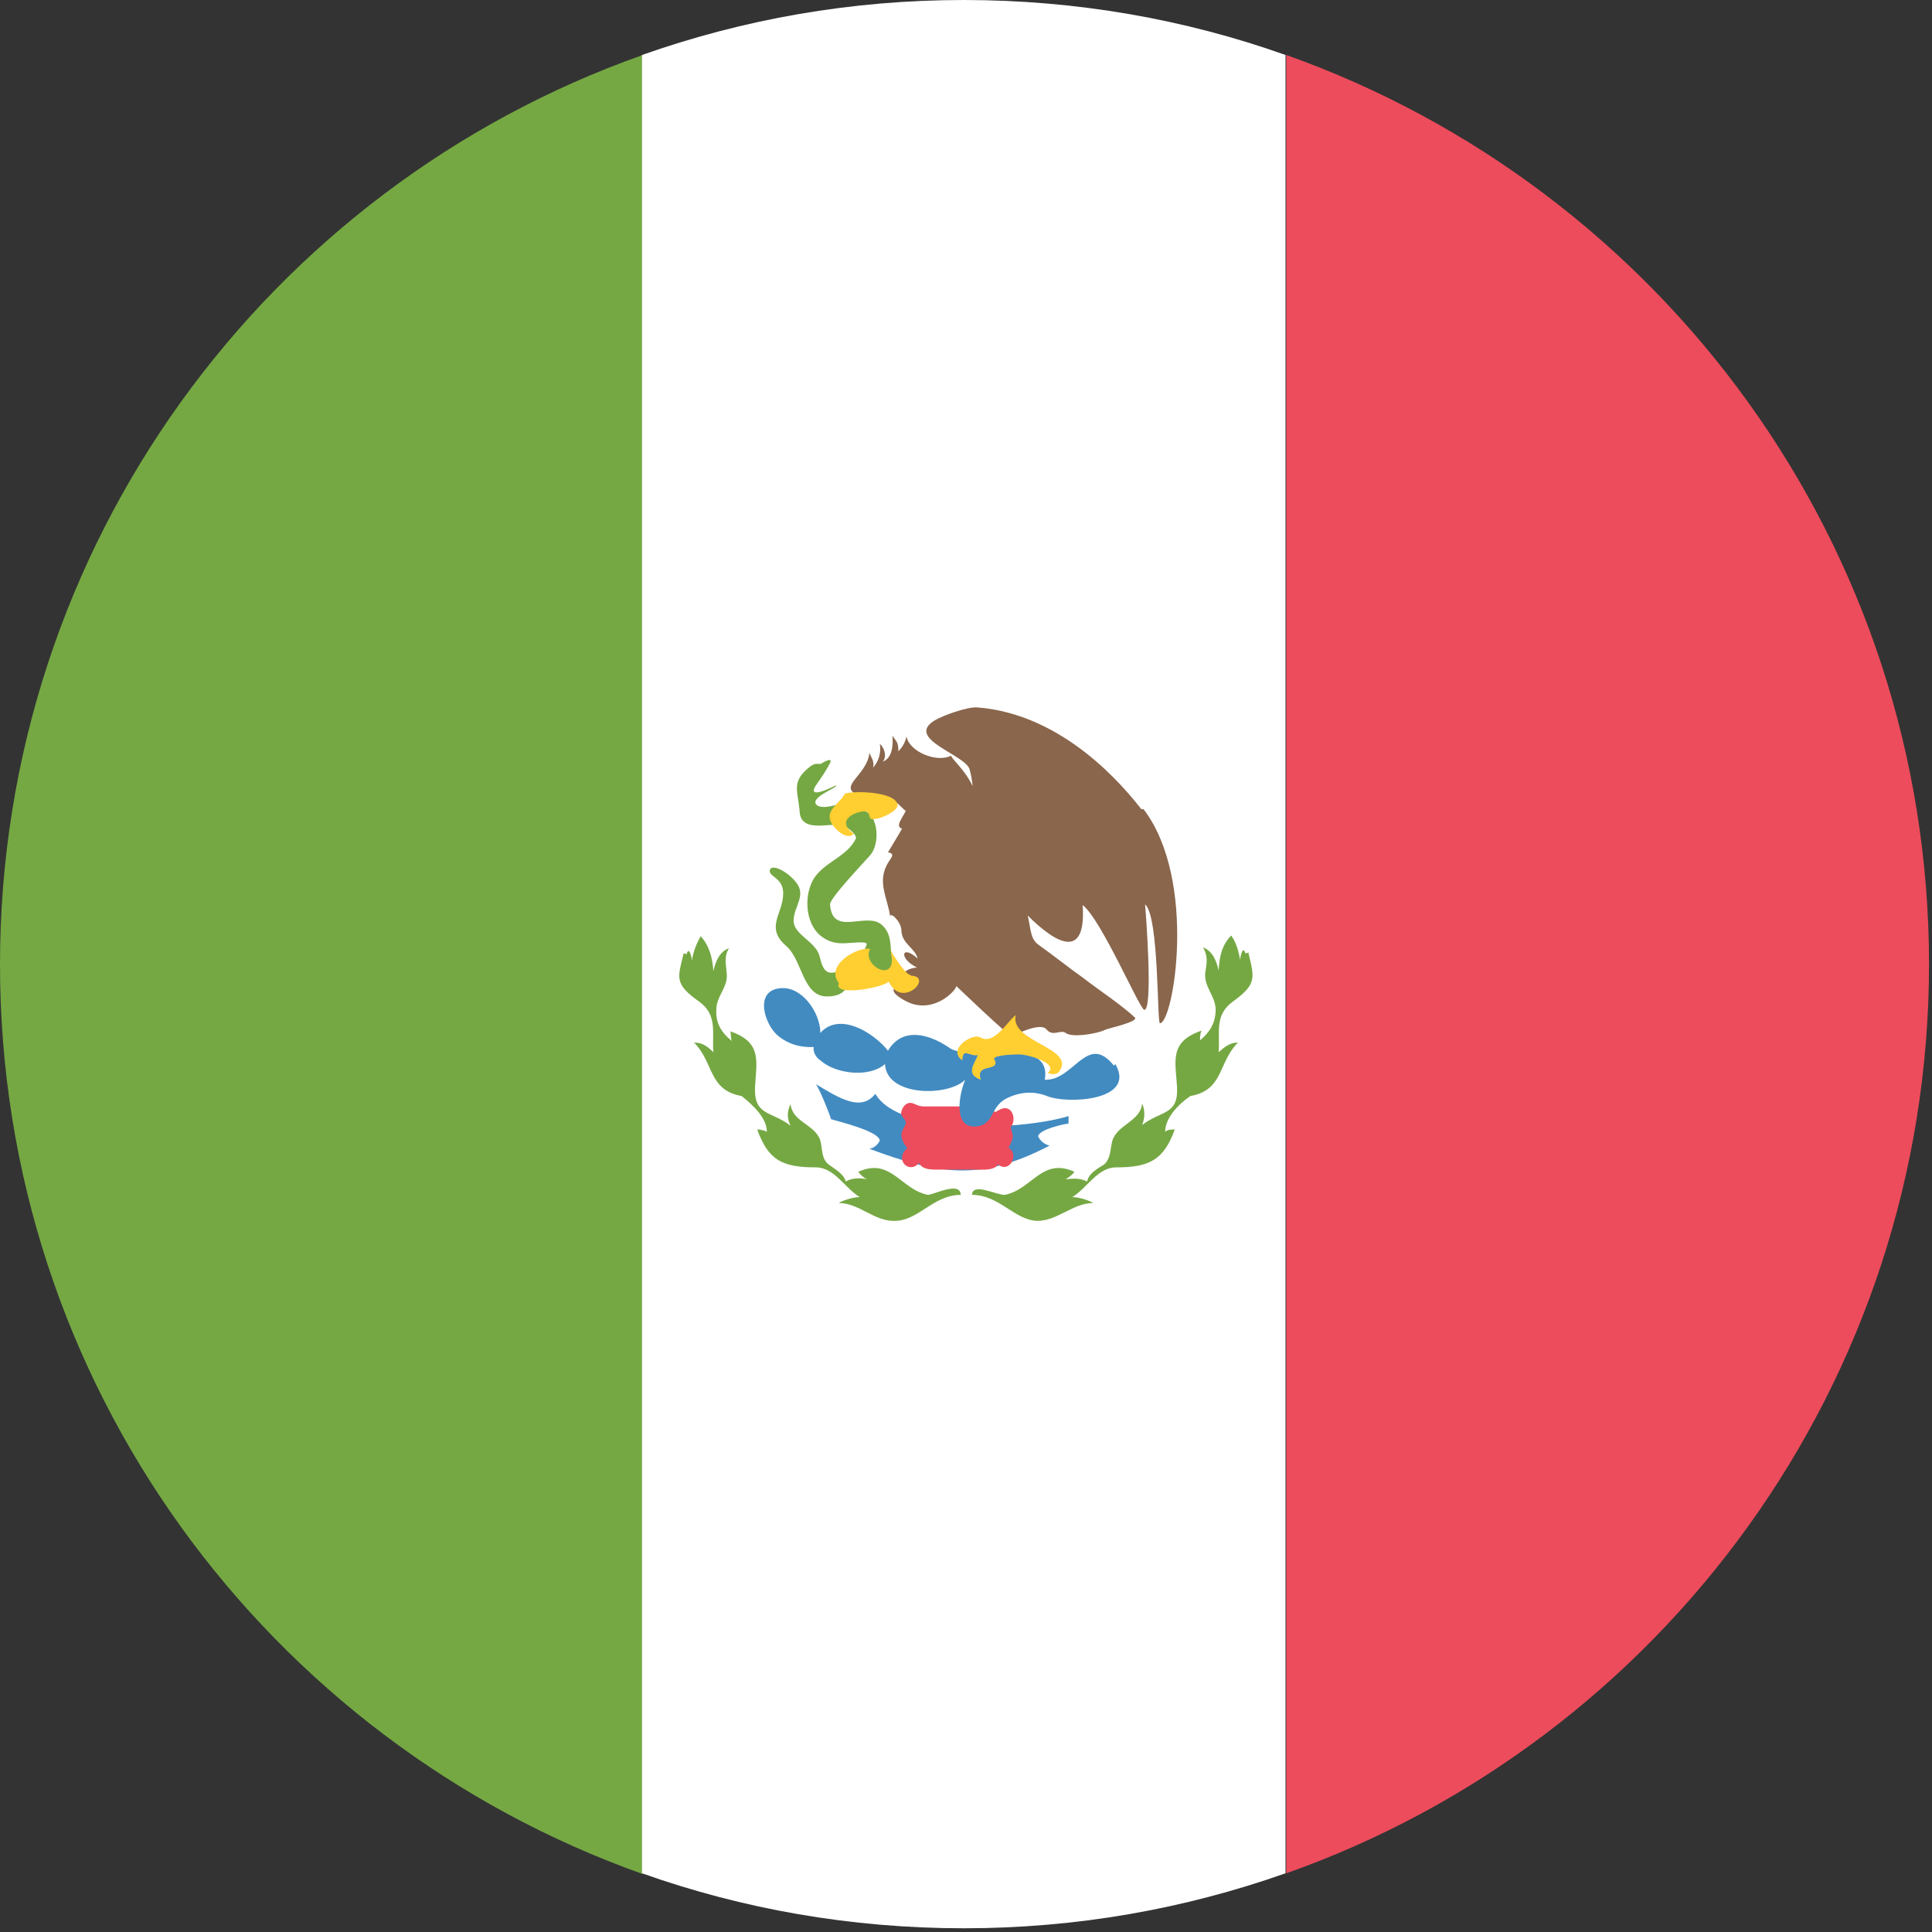 <?xml version="1.0" encoding="UTF-8"?>
<svg id="Capa_1" xmlns="http://www.w3.org/2000/svg" viewBox="0 0 26 26">
  <rect x="0" y="0" width="26" height="26" fill="#333333" stroke="none"/>
  <defs>
    <style>
      .cls-1 {
        fill: #75a843;
      }

      .cls-2 {
        fill: #89664c;
      }

      .cls-3 {
        fill: #fff;
      }

      .cls-4 {
        fill: #ffce31;
      }

      .cls-5 {
        fill: #428bc1;
      }

      .cls-6 {
        fill: #ed4c5c;
      }
    </style>
  </defs>
  <path class="cls-6" d="M25.96,12.98c0-5.65-3.61-10.45-8.65-12.24v24.47c5.04-1.78,8.65-6.59,8.65-12.24Z"/>
  <path class="cls-1" d="M0,12.98C0,18.63,3.61,23.43,8.65,25.22V.74C3.61,2.52,0,7.33,0,12.98Z"/>
  <path class="cls-3" d="M17.3.74c-1.35-.48-2.81-.74-4.33-.74s-2.97.26-4.33.74v24.47c1.35.48,2.81.74,4.33.74s2.97-.26,4.33-.74V.74Z"/>
  <path class="cls-1" d="M15.75,14.99h0s0,0,0,0ZM14.64,15.93h0s0,0,0,0ZM16.76,12.83c-.03-.11-.07.03-.07.09-.02-.11-.05-.23-.12-.33-.13.13-.16.29-.17.47-.03-.13-.08-.26-.21-.31h0c.07.12.05.21.03.34-.02.19.13.3.14.49,0,.19-.08.31-.21.42,0-.04,0-.09.02-.13-.44.15-.35.41-.33.76.02.38-.21.31-.47.51.04-.1.04-.2,0-.29h0c-.02.24-.33.28-.4.5-.03.11-.02.24-.11.32-.08.05-.21.12-.23.23-.1-.05-.19-.04-.29-.03.05-.03.09-.06.12-.1-.44-.2-.57.24-.94.31-.12,0-.43-.17-.44,0,.37,0,.57.34.88.35.27,0,.48-.24.75-.24-.02-.02-.17-.08-.28-.08.2-.12.34-.4.59-.4.45,0,.64-.1.79-.51-.05,0-.09,0-.13.03,0-.19.19-.38.34-.48.45-.08.37-.45.64-.72-.11,0-.18.06-.26.13.02-.26-.06-.5.19-.68.33-.24.29-.32.21-.66,0-.02.01.05,0,0Z"/>
  <path class="cls-1" d="M10.21,14.99h0s0,0,0,0ZM11.32,15.92h0s0,0,0,0ZM9.2,12.83c-.08.33-.13.41.21.65.25.18.17.42.19.68-.08-.08-.15-.13-.26-.13.27.27.19.64.64.72.14.11.34.29.34.48-.04-.02-.09-.03-.13-.03.15.41.33.51.79.51.25,0,.39.28.59.4-.11,0-.26.06-.28.08.27,0,.48.25.75.24.32,0,.52-.35.89-.35-.01-.18-.32-.02-.44,0-.37-.07-.5-.51-.94-.31.03.04.07.08.12.1-.1-.02-.2-.02-.29.03-.02-.1-.15-.17-.23-.23-.1-.08-.08-.21-.11-.32-.07-.22-.38-.25-.4-.49h0c-.05.09-.05.2,0,.29-.26-.2-.49-.13-.48-.51.02-.36.1-.61-.33-.76.01.04,0,.09.02.13-.14-.11-.22-.24-.21-.42,0-.19.16-.3.14-.49-.01-.13-.04-.22.03-.34h0c-.13.05-.18.18-.21.31-.01-.17-.05-.34-.17-.47-.06.1-.1.21-.12.33,0-.06-.04-.2-.07-.09-.01.05,0-.02,0,0Z"/>
  <path class="cls-5" d="M14.13,15.42c-.07-.02-.13-.06-.16-.13.02-.09.33-.16.41-.17,0-.04,0-.07,0-.1-.58.18-2.26.28-2.6-.3-.19.24-.47.07-.8-.13.06.08.23.52.2.47.09.03.65.16.66.29-.03.06-.08.1-.14.11.94.35,1.49.44,2.42-.04Z"/>
  <path class="cls-6" d="M13.57,15.45s.06-.1.06-.16c0-.02-.03-.11-.03-.12.09-.1.02-.32-.14-.24-.07.03-.04.05-.12.01-.03-.01-.05-.03-.08-.03-.11,0-.21-.01-.32-.02-.09,0-.21,0-.31,0-.06,0-.13,0-.19,0-.07,0-.1-.02-.15-.04-.08-.03-.14.03-.16.11-.02.07.06.09.06.15,0,.04-.06.1-.06.16,0,.07.04.13.08.18-.18.15.02.36.16.2.04.1.19.09.28.09.15,0,.31,0,.46,0,.09,0,.27.02.32-.07.16.13.3-.15.13-.23Z"/>
  <path class="cls-5" d="M14.99,14.34c-.36-.45-.54.21-.93.19.09-.5-.68-.36-.92-.21.05-.06.09-.14.14-.2-.16.02-.38.08-.52-.03-.27-.18-.62-.27-.81.05-.19-.24-.65-.53-.91-.24,0-.27-.25-.64-.55-.6-.34.04-.2.48-.03.63.14.12.31.17.49.16-.01.07.03.14.09.18.2.18.65.24.87.05.02.44.85.44,1.08.21-.09.21-.16.65.14.63.25-.02.19-.25.4-.37.19-.1.38-.11.56-.04.26.11,1.21.07.92-.43,0,0,.03.06,0,0Z"/>
  <path class="cls-1" d="M11.4,13.25c-.03-.1-.13-.16-.15-.17-.15.05-.19-.08-.22-.21-.05-.2-.35-.29-.35-.48,0-.19.18-.34.03-.52-.12-.15-.33-.25-.35-.16-.02.09.18.1.18.31,0,.28-.25.46.04.71.22.19.22.68.55.68.13,0,.24-.04.28-.16Z"/>
  <path class="cls-1" d="M12.05,13.02c-.11-.19,0-.42-.19-.58-.21-.17-.66.17-.69-.27,0-.09.5-.61.54-.66.13-.15.11-.49-.04-.58-.18-.1-.23.02-.35.16.06.03.2.12.2.19-.13.28-.5.33-.61.63-.09.23-.05.57.17.71.12.08.23.08.35.07.39-.03.16.03.22.14.06.12.23.42.4.18Z"/>
  <path class="cls-1" d="M10.76,10.91c.01.25.26.2.45.19-.02-.08.01-.18.05-.27-.07.02-.2.05-.26.01-.14-.1.3-.25.25-.27-.01,0-.44.23-.25-.03.05-.07.13-.19.17-.27.05-.1-.13.01-.12.01-.06,0-.08-.01-.14.03-.26.2-.18.31-.15.59,0,0-.01-.09,0,0Z"/>
  <path class="cls-2" d="M15.36,10.89c-.22-.28-1.03-1.28-2.21-1.37-.13-.01-.47.11-.58.18-.39.25.44.46.48.66.02.07.03.14.04.22-.11-.23-.28-.36-.29-.41-.2.1-.57-.06-.6-.26-.02.08-.05.14-.11.2,0-.13-.03-.13-.08-.21.01.13,0,.3-.13.35.06-.07.02-.19-.04-.24.02.11-.01.23-.09.32.02-.09-.03-.14-.05-.2-.03.33-.51.48-.06.6.18.05.27-.02.42.07.04.02.11.11.13.11-.02.06-.16.22-.05.24-.02.04-.19.32-.19.32.12.02.02.09-.02.18-.12.24.02.45.05.69-.01-.08.14.05.15.17,0,.19.18.24.22.39-.22-.2-.26,0-.01.12-.2.02-.26.14-.06.23-.52.01-.1.23,0,.26.33.1.59-.19.59-.24,0,0,.71.68.74.67.03,0,.38-.19.47-.09.09.11.19,0,.26.05.09.07.43.01.53-.04.03-.02.47-.11.4-.17,0,0,.01.01,0,0,0,0,0,0,0,0-.21-.19-.46-.35-.68-.52-.21-.15-.41-.31-.62-.46-.11-.08-.1-.24-.14-.39.39.39.79.6.74-.14.25.19.77,1.41.83,1.41.12,0,.02-1.31.01-1.42.19.16.16,1.6.2,1.6.18,0,.51-1.92-.22-2.88Z"/>
  <path class="cls-4" d="M12.25,13.12c-.06,0-.25-.29-.27-.35.14.51-.4.23-.27,0-.19-.03-.61.23-.42.46-.09.19.6.06.67-.02.18.38.61-.07.3-.08-.06,0,.09,0,0,0Z"/>
  <path class="cls-4" d="M14.26,14.41c.21-.31-.68-.39-.59-.75-.12.09-.29.41-.48.3-.1-.06-.45.16-.24.31h0c.01-.18.09-.05.21-.07-.05.12-.17.26.04.33-.08-.23.25-.1.19-.26-.08-.08.31-.08.33-.08.11,0,.54.12.38.25.05.02.13.03.16-.03,0,0-.01.02,0,0Z"/>
  <path class="cls-4" d="M11.37,10.69h0ZM11.37,10.68c-.05.11-.24.21-.2.35.02.09.22.3.32.19-.26-.18.03-.31.16-.3.05,0,.05.08.06.09.04.06.38-.08.37-.18-.03-.18-.59-.19-.71-.15Z"/>
</svg>